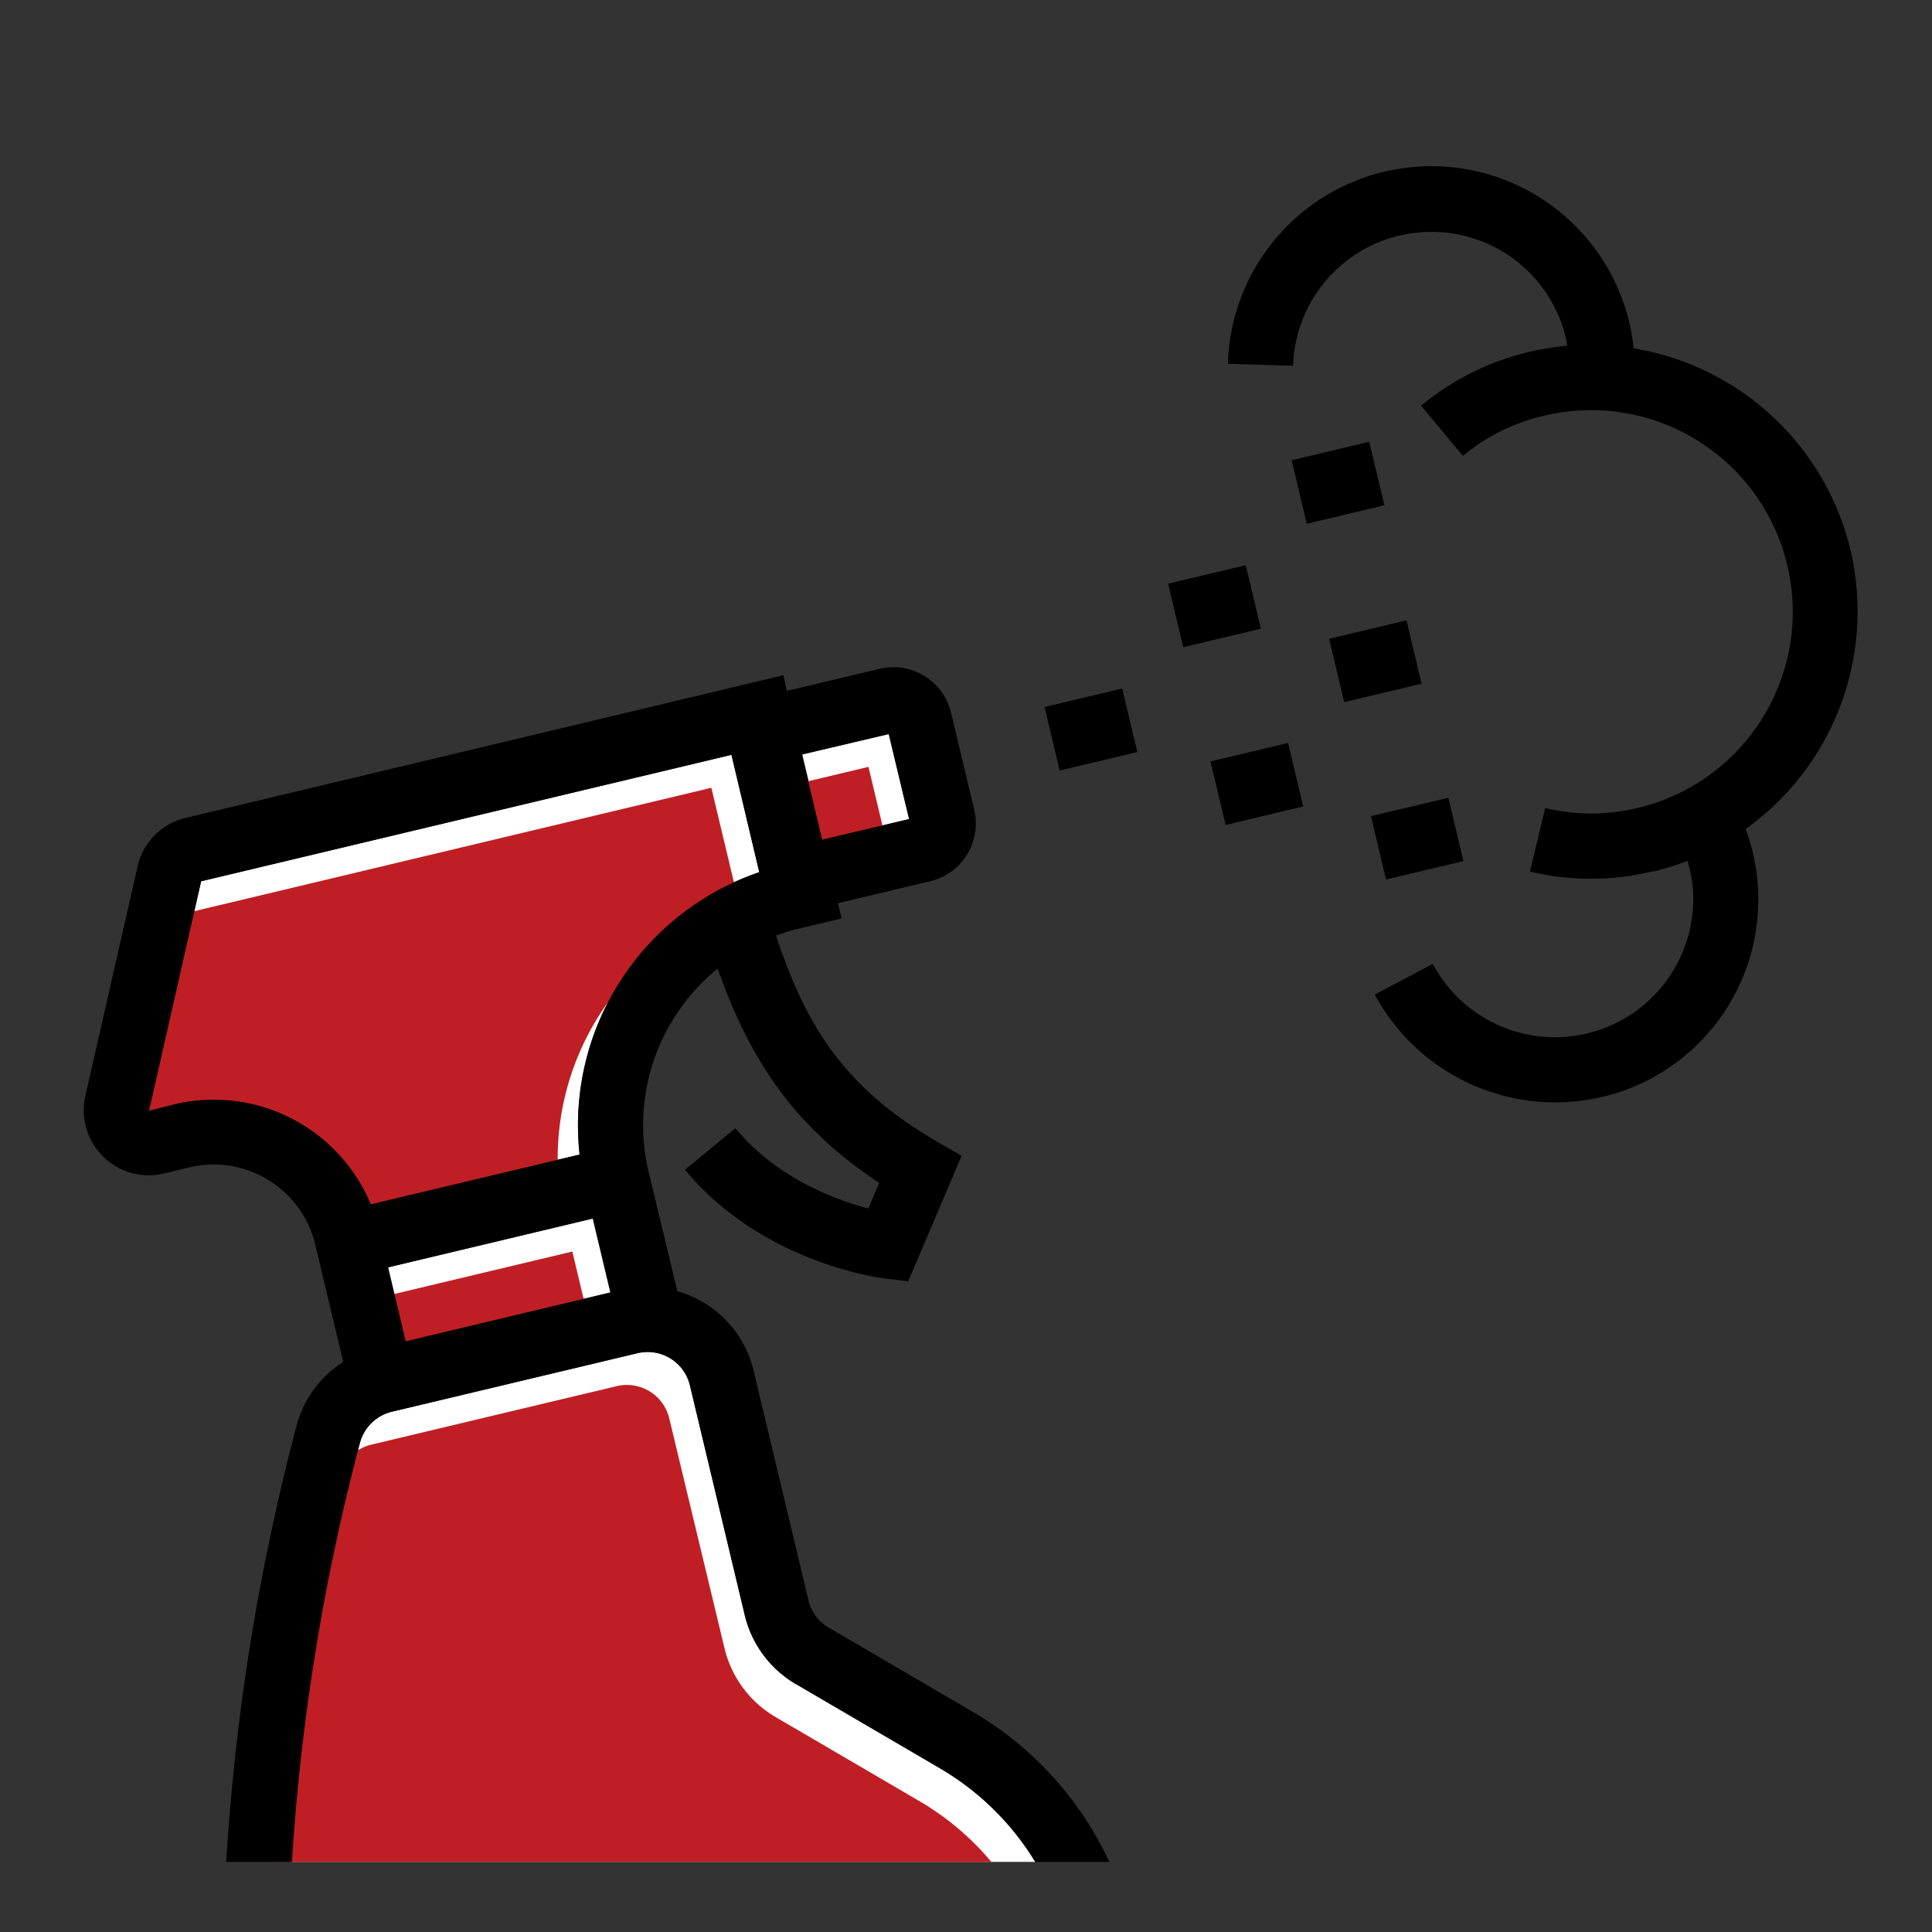 <svg id="Layer_1" data-name="Layer 1" xmlns="http://www.w3.org/2000/svg" xmlns:xlink="http://www.w3.org/1999/xlink" viewBox="0 0 200 200"><rect x="0" y="0" width="200" height="200" fill="#333333" stroke="none"/><defs><style>.cls-1{fill:none;}.cls-2{clip-path:url(#clip-path);}.cls-3{fill:#fff;}.cls-4{fill:#bf1f24;}</style><clipPath id="clip-path"><polygon class="cls-1" points="133.54 192.74 -16.82 192.74 -16.82 42.38 162.87 6.52 190.46 35.51 206.81 71.3 133.54 192.74"/></clipPath></defs><g class="cls-2"><rect class="cls-3" x="40.77" y="128.56" width="21.8" height="7.87" transform="translate(-29.33 15.6) rotate(-13.41)"/><path class="cls-3" d="M82.36,174.32l15,8.77a28.3,28.3,0,0,1,13.15,17.76l10.41,43.64a4.51,4.51,0,0,1-3.34,5.42L42.61,267.78a4.51,4.51,0,0,1-5.43-3.33l-1.32-5.55a224.87,224.87,0,0,1,1.4-109.54,4.51,4.51,0,0,1,3.31-3.22L66,140.08a4.5,4.5,0,0,1,5.42,3.33l5.68,23.8A11.32,11.32,0,0,0,82.36,174.32Z"/><path class="cls-3" d="M60,119.52l-21.61,5.15a17.62,17.62,0,0,0-20.31-10.36l-2.65.67,5.39-23.75,54.9-13.09L78.6,90.29A27.67,27.67,0,0,0,60,119.52Z"/><rect class="cls-3" x="83.99" y="76.91" width="9.2" height="9.07" transform="translate(-16.48 22.77) rotate(-13.41)"/><rect class="cls-4" x="38.67" y="131.97" width="21.8" height="7.87" transform="translate(-30.18 15.21) rotate(-13.41)"/><path class="cls-4" d="M80.26,177.73l15,8.77a28.26,28.26,0,0,1,13.15,17.76L118.8,247.9a4.51,4.51,0,0,1-3.33,5.42l-75,17.87a4.49,4.49,0,0,1-5.42-3.33l-1.33-5.55a224.87,224.87,0,0,1,1.41-109.54,4.49,4.49,0,0,1,3.3-3.22l25.43-6.06a4.51,4.51,0,0,1,5.42,3.33L75,170.62A11.29,11.29,0,0,0,80.26,177.73Z"/><path class="cls-4" d="M57.9,122.93l-21.62,5.15A17.59,17.59,0,0,0,16,117.73l-2.64.67,5.39-23.75,54.89-13.1,2.9,12.15A27.66,27.66,0,0,0,57.9,122.93Z"/><rect class="cls-4" x="81.89" y="80.32" width="9.2" height="9.07" transform="translate(-17.33 22.38) rotate(-13.41)"/><path d="M91,69.25l-9.55,2.27L81.1,69.9,19.25,84.66a6.68,6.68,0,0,0-5,5L8.83,113.48a6.73,6.73,0,0,0,8.13,8l2.68-.64a10.82,10.82,0,0,1,13,8l.08.36h0l2.81,11.79a11.19,11.19,0,0,0-4.82,6.57,231.57,231.57,0,0,0-1.45,112.84L30.61,266a11.27,11.27,0,0,0,13.56,8.34l75-17.88a11.26,11.26,0,0,0,8.34-13.56l-10.4-43.64a35.12,35.12,0,0,0-16.32-22l-15-8.77a4.49,4.49,0,0,1-2.1-2.84L78,141.84a11.23,11.23,0,0,0-7.88-8.17l-3-12.46a20.87,20.87,0,0,1,7.17-20.94c3.19,9,7.58,16.17,16.73,22.18l-1.13,2.65c-3.37-.89-9.49-3.12-13.76-8.31l-5.22,4.3c7.89,9.58,20.07,11.18,20.59,11.24l2.52.31,5.53-13L97,118.18c-9.65-5.61-13.57-12-16.67-21.33a21.17,21.17,0,0,1,2.3-.7l4.5-1.07-.38-1.58,9.55-2.28a6.14,6.14,0,0,0,4.55-7.4l-2.39-10A6.14,6.14,0,0,0,91,69.25ZM42,138.85l-1.82-7.65,21.21-5.06,1.82,7.65Zm40.38,35.47,15,8.77a28.3,28.3,0,0,1,13.15,17.76l10.41,43.64a4.51,4.51,0,0,1-3.34,5.42L42.61,267.78a4.51,4.51,0,0,1-5.43-3.33l-1.32-5.55a224.87,224.87,0,0,1,1.4-109.54,4.51,4.51,0,0,1,3.31-3.22L66,140.08a4.5,4.5,0,0,1,5.42,3.33l5.68,23.8A11.32,11.32,0,0,0,82.36,174.32ZM60,119.52l-21.61,5.15a17.62,17.62,0,0,0-20.31-10.36l-2.65.67,5.39-23.75,54.9-13.09L78.6,90.29A27.67,27.67,0,0,0,60,119.52ZM94.11,84.79l-9,2.13-2.1-8.82L92,76Z"/><rect x="108.81" y="72.13" width="8.26" height="6.76" transform="translate(-14.44 28.26) rotate(-13.41)"/><rect x="125.98" y="77.76" width="8.26" height="6.76" transform="translate(-15.27 32.4) rotate(-13.41)"/><rect x="121.59" y="59.36" width="8.26" height="6.76" transform="translate(-11.12 30.88) rotate(-13.41)"/><rect x="143.15" y="83.38" width="8.26" height="6.76" transform="matrix(0.97, -0.23, 0.23, 0.97, -16.11, 36.53)"/><rect x="138.77" y="64.98" width="8.26" height="6.76" transform="matrix(0.97, -0.23, 0.23, 0.97, -11.96, 35.01)"/><rect x="134.38" y="46.59" width="8.26" height="6.76" transform="translate(-7.81 33.49) rotate(-13.41)"/><path d="M191.59,57.06a27.71,27.71,0,0,0-22.48-21,21.51,21.51,0,0,0-.41-2.53,21.07,21.07,0,0,0-41.59,4.13l6.75.2a14.33,14.33,0,0,1,11-13.48h.08a14.29,14.29,0,0,1,17.18,10.69c.06.24.08.48.12.72a29,29,0,0,0-3.81.61A27.33,27.33,0,0,0,147.11,42l4.33,5.19A20.12,20.12,0,0,1,160,43a20.87,20.87,0,0,1,14.84,38.58,20.69,20.69,0,0,1-5.37,2.07,20.38,20.38,0,0,1-9.51,0l-1.58,6.57a27,27,0,0,0,12.62,0l.14,0a28.62,28.62,0,0,0,3.55-1.1,15.94,15.94,0,0,1,.5,2.3,14.32,14.32,0,0,1-26.87,8.36l-6,3.18a21.22,21.22,0,0,0,23.58,10.58,20.63,20.63,0,0,0,2.4-.72,21,21,0,0,0,12.41-27A27.73,27.73,0,0,0,191.59,57.06Z"/></g></svg>